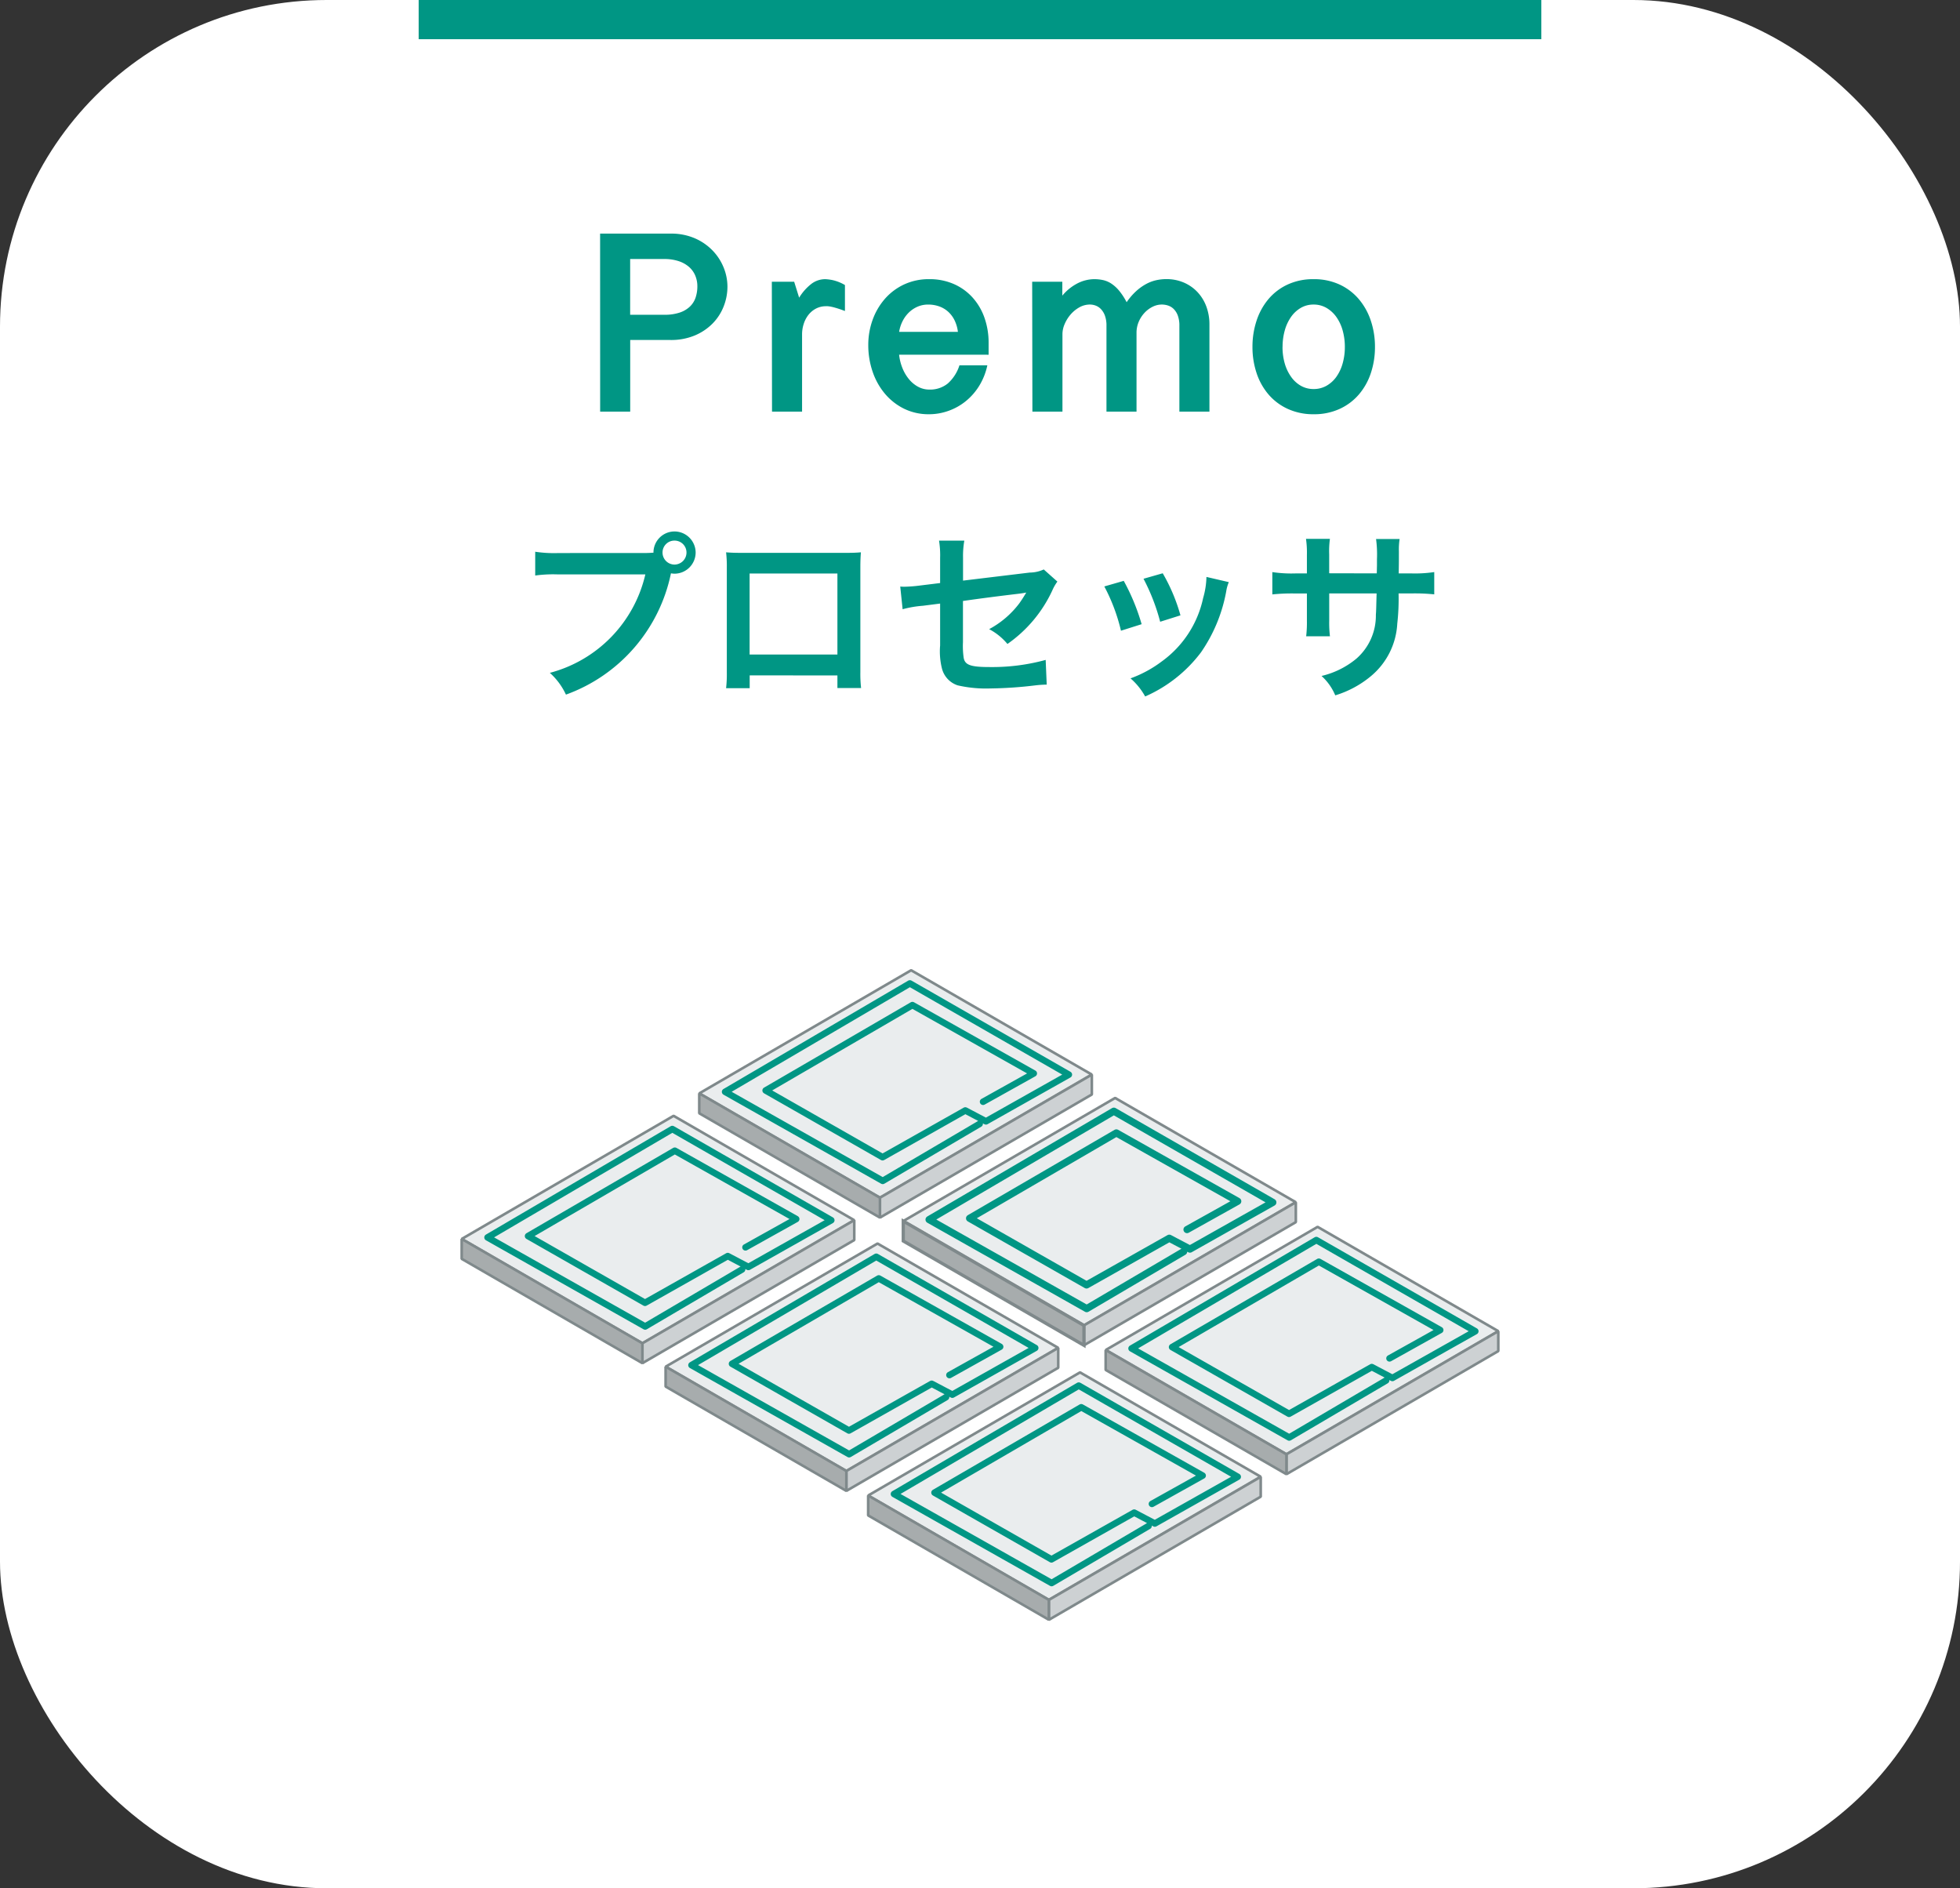 <svg xmlns="http://www.w3.org/2000/svg" width="150" height="144.5" viewBox="0 0 150 144.5">
  <rect x="0" y="0" width="150" height="144.5" fill="#333333" stroke="none"/>
  <g id="グループ_2778" data-name="グループ 2778" transform="translate(-278 -1853)">
    <rect id="長方形_611" data-name="長方形 611" width="150" height="144.5" rx="25" transform="translate(278 1853)" fill="#fff"/>
    <path id="パス_4009" data-name="パス 4009" d="M-29.074-13.623h5.391a4.54,4.54,0,0,1,1.865.361,4.222,4.222,0,0,1,1.362.942,4.068,4.068,0,0,1,.84,1.3,3.9,3.9,0,0,1,.288,1.455,4.113,4.113,0,0,1-.288,1.509,3.882,3.882,0,0,1-.845,1.309,4.172,4.172,0,0,1-1.367.918,4.68,4.68,0,0,1-1.855.347H-26.77V0h-2.3Zm2.3,6.211h2.6a3.621,3.621,0,0,0,1.2-.171,2.086,2.086,0,0,0,.781-.464,1.712,1.712,0,0,0,.43-.688,2.686,2.686,0,0,0,.132-.854,2.089,2.089,0,0,0-.166-.835,1.816,1.816,0,0,0-.488-.664,2.307,2.307,0,0,0-.8-.435,3.474,3.474,0,0,0-1.089-.156h-2.6Zm10.843-2.529h1.709l.381,1.221A3.916,3.916,0,0,1-12.9-9.78a1.746,1.746,0,0,1,1.06-.356,3.486,3.486,0,0,1,.566.073,3.272,3.272,0,0,1,.938.376V-7.7q-.361-.137-.62-.215t-.43-.112a1.981,1.981,0,0,0-.264-.039l-.132,0a1.625,1.625,0,0,0-.771.181,1.786,1.786,0,0,0-.576.479,2.2,2.2,0,0,0-.361.688,2.606,2.606,0,0,0-.127.811V0h-2.3Zm9.74,5.586a3.815,3.815,0,0,0,.254,1.021,3.209,3.209,0,0,0,.5.85,2.348,2.348,0,0,0,.7.581,1.79,1.79,0,0,0,.859.215,2.142,2.142,0,0,0,1.411-.464,3.118,3.118,0,0,0,.894-1.392H.562a4.956,4.956,0,0,1-.63,1.582A4.663,4.663,0,0,1-1.1-.791a4.456,4.456,0,0,1-1.313.732A4.4,4.4,0,0,1-3.892.2a4.264,4.264,0,0,1-1.934-.43A4.533,4.533,0,0,1-7.29-1.387a5.2,5.2,0,0,1-.933-1.685A6.25,6.25,0,0,1-8.55-5.1a5.617,5.617,0,0,1,.327-1.909A5.016,5.016,0,0,1-7.29-8.618,4.439,4.439,0,0,1-5.82-9.727a4.465,4.465,0,0,1,1.938-.41,4.59,4.59,0,0,1,1.875.371A4.194,4.194,0,0,1-.571-8.735,4.566,4.566,0,0,1,.342-7.183,5.722,5.722,0,0,1,.659-5.254v.9Zm4.5-1.748a2.772,2.772,0,0,0-.239-.85A2.2,2.2,0,0,0-2.4-7.612a2.043,2.043,0,0,0-.693-.43,2.467,2.467,0,0,0-.879-.151,2,2,0,0,0-.815.166,2.215,2.215,0,0,0-.664.449,2.474,2.474,0,0,0-.479.664,2.777,2.777,0,0,0-.259.811ZM3.993-9.941H6.3v1.064a3.732,3.732,0,0,1,1.216-.967,2.877,2.877,0,0,1,1.216-.293,3.24,3.24,0,0,1,.674.068,1.917,1.917,0,0,1,.625.259,2.716,2.716,0,0,1,.6.537,4.878,4.878,0,0,1,.591.9,4.823,4.823,0,0,1,.732-.85,3.893,3.893,0,0,1,.767-.547,2.978,2.978,0,0,1,.771-.288,3.591,3.591,0,0,1,.757-.083,3.347,3.347,0,0,1,1.362.269,3.12,3.12,0,0,1,1.045.737,3.268,3.268,0,0,1,.669,1.1,3.916,3.916,0,0,1,.234,1.367V0h-2.3V-6.562a2.195,2.195,0,0,0-.122-.791,1.389,1.389,0,0,0-.312-.5,1.1,1.1,0,0,0-.43-.264,1.549,1.549,0,0,0-.483-.078,1.572,1.572,0,0,0-.693.166,2.146,2.146,0,0,0-.62.459,2.332,2.332,0,0,0-.449.688,2.131,2.131,0,0,0-.171.854V0h-2.3V-6.562a2.195,2.195,0,0,0-.122-.791,1.429,1.429,0,0,0-.308-.5,1.088,1.088,0,0,0-.405-.264,1.265,1.265,0,0,0-.425-.078,1.641,1.641,0,0,0-.825.22,2.494,2.494,0,0,0-.669.552,2.764,2.764,0,0,0-.449.728,1.954,1.954,0,0,0-.166.757V0h-2.3Zm16.859,4.99a6.336,6.336,0,0,1,.313-2.007,4.957,4.957,0,0,1,.908-1.65,4.255,4.255,0,0,1,1.47-1.118,4.625,4.625,0,0,1,1.987-.41,4.625,4.625,0,0,1,1.987.41,4.3,4.3,0,0,1,1.475,1.118,4.978,4.978,0,0,1,.918,1.65,6.246,6.246,0,0,1,.317,2.007,6.259,6.259,0,0,1-.312,1.992A4.864,4.864,0,0,1,29-1.318,4.278,4.278,0,0,1,27.527-.21,4.672,4.672,0,0,1,25.539.2,4.672,4.672,0,0,1,23.552-.21a4.278,4.278,0,0,1-1.475-1.108,4.864,4.864,0,0,1-.913-1.641A6.259,6.259,0,0,1,20.852-4.951Zm2.3,0a4.566,4.566,0,0,0,.166,1.25A3.378,3.378,0,0,0,23.8-2.676a2.329,2.329,0,0,0,.747.693,1.935,1.935,0,0,0,.986.254,1.962,1.962,0,0,0,.991-.254,2.36,2.36,0,0,0,.757-.693A3.31,3.31,0,0,0,27.756-3.7a4.566,4.566,0,0,0,.166-1.25,4.619,4.619,0,0,0-.166-1.255,3.3,3.3,0,0,0-.479-1.03,2.414,2.414,0,0,0-.757-.7,1.933,1.933,0,0,0-.991-.259,1.907,1.907,0,0,0-.986.259,2.382,2.382,0,0,0-.747.7,3.371,3.371,0,0,0-.474,1.03A4.619,4.619,0,0,0,23.156-4.951Zm-55.4,15.773a9.592,9.592,0,0,1-1.792-.1v1.82a10.087,10.087,0,0,1,1.764-.084h6.664a10.153,10.153,0,0,1-7.308,7.532,5.152,5.152,0,0,1,1.232,1.666,12.556,12.556,0,0,0,8.036-9.282,1.913,1.913,0,0,0,.266.028,1.625,1.625,0,0,0,1.624-1.624A1.622,1.622,0,0,0-23.38,9.17a1.613,1.613,0,0,0-1.61,1.624c-.238.014-.406.028-.826.028Zm8.862-.952a.911.911,0,0,1,.924.91.923.923,0,0,1-.924.924.92.92,0,0,1-.91-.924A.908.908,0,0,1-23.38,9.87Zm12.474,10.318v.966H-9.1a9.6,9.6,0,0,1-.056-1.218V11.928c0-.518.014-.8.042-1.162-.322.028-.574.042-1.176.042h-7.952c-.56,0-.854-.014-1.19-.042a9.3,9.3,0,0,1,.056,1.176v8.022a9.356,9.356,0,0,1-.056,1.2h1.806v-.98Zm0-1.6h-6.72v-6.2h6.72Zm15.792-6.51a2.624,2.624,0,0,1-1.078.238l-5.1.616V11.172A6.813,6.813,0,0,1-1.2,9.87H-3.136a6.958,6.958,0,0,1,.084,1.33v1.918l-1.484.182a11.048,11.048,0,0,1-1.232.1c-.07,0-.182,0-.336-.014l.182,1.736a8.191,8.191,0,0,1,1.554-.266l1.316-.168v3.206a5.369,5.369,0,0,0,.14,1.764,1.831,1.831,0,0,0,1.2,1.288,9.659,9.659,0,0,0,2.492.238,31.188,31.188,0,0,0,3.472-.238,8.465,8.465,0,0,1,.854-.056L5.026,19a15.5,15.5,0,0,1-4.3.546c-1.428,0-1.876-.154-1.974-.7a6.255,6.255,0,0,1-.056-1.2V14.49c1.456-.21,2.9-.392,4.312-.56.21-.028.308-.042.532-.084-.252.42-.336.546-.532.826A7.07,7.07,0,0,1,.7,16.646,4.631,4.631,0,0,1,2.1,17.78a10.208,10.208,0,0,0,3.43-4.088,3.455,3.455,0,0,1,.392-.686Zm4.634,1.3a14.006,14.006,0,0,1,1.274,3.388l1.582-.5A16.149,16.149,0,0,0,11,12.95Zm3-.588a15.4,15.4,0,0,1,1.274,3.29l1.554-.49a13.753,13.753,0,0,0-1.358-3.22Zm4.816-.14a6.21,6.21,0,0,1-.252,1.61A8.05,8.05,0,0,1,13.9,19.124a9.081,9.081,0,0,1-2.38,1.288,5.085,5.085,0,0,1,1.12,1.386,10.746,10.746,0,0,0,4.27-3.374,11.951,11.951,0,0,0,1.932-4.662,2.947,2.947,0,0,1,.2-.714Zm9.394-.28V10.934a7,7,0,0,1,.056-1.2H24.948a7.461,7.461,0,0,1,.07,1.246v1.4h-.826a9.937,9.937,0,0,1-1.82-.1v1.708a14.242,14.242,0,0,1,1.792-.07h.854v2.072a9.218,9.218,0,0,1-.056,1.2h1.82a8.618,8.618,0,0,1-.056-1.176v-2.1h3.626c-.028.966-.028,1.3-.056,1.624a4.372,4.372,0,0,1-1.484,3.36,6.5,6.5,0,0,1-2.674,1.33,4.159,4.159,0,0,1,1.05,1.484,7.782,7.782,0,0,0,2.73-1.47,5.607,5.607,0,0,0,2.016-4.018,16.972,16.972,0,0,0,.1-2.31h.938a14.242,14.242,0,0,1,1.792.07V12.278a9.937,9.937,0,0,1-1.82.1h-.9c.014-.84.014-.84.014-1.694a5.17,5.17,0,0,1,.056-.938H30.31a8.923,8.923,0,0,1,.07,1.554v.448l-.014.63Z" transform="translate(353 1884.5)" fill="#009684"/>
    <path id="パス_4007" data-name="パス 4007" d="M3639,1421h85.917" transform="translate(-3328.958 433.5)" fill="none" stroke="#009684" stroke-width="3"/>
    <g id="グループ_760" data-name="グループ 760" transform="translate(656.618 1652.203)">
      <g id="グループ_759" data-name="グループ 759">
        <g id="グループ_758" data-name="グループ 758">
          <g id="グループ_692" data-name="グループ 692">
            <g id="グループ_683" data-name="グループ 683">
              <path id="パス_670" data-name="パス 670" d="M-343.284,295.609l16.214-9.422v1.522l-16.214,9.422Z" fill="#fff"/>
            </g>
            <g id="グループ_687" data-name="グループ 687">
              <g id="グループ_1278" data-name="グループ 1278">
                <g id="グループ_686" data-name="グループ 686">
                  <path id="パス_679" data-name="パス 679" d="M-313.241,294.175l-16.212,9.418-13.829-7.984,16.214-9.422Z" fill="#eaedee" stroke="#7f898b" stroke-linejoin="bevel" stroke-width="0.2"/>
                </g>
              </g>
            </g>
            <g id="グループ_689" data-name="グループ 689">
              <g id="グループ_1279" data-name="グループ 1279">
                <g id="グループ_688" data-name="グループ 688">
                  <path id="パス_683" data-name="パス 683" d="M-313.241,294.17v1.522l-16.214,9.422v-1.522Z" fill="#cdd1d3" stroke="#7f898b" stroke-linejoin="bevel" stroke-width="0.2"/>
                </g>
              </g>
            </g>
            <g id="グループ_691" data-name="グループ 691">
              <path id="パス_689" data-name="パス 689" d="M-329.455,303.592v1.522l-13.829-7.984v-1.522Z" fill="#a7acad" stroke="#7f898b" stroke-linejoin="bevel" stroke-width="0.2"/>
            </g>
            <path id="パス_690" data-name="パス 690" d="M-321.827,297.942l-7.416,4.363-12.063-6.813,14.14-8.294L-315,294.175l-6.343,3.575-1.58-.831-6.332,3.574-8.95-5.105,11.231-6.532,9.289,5.228-3.88,2.166" fill="none" stroke="#009684" stroke-linecap="round" stroke-linejoin="round" stroke-width="0.5"/>
          </g>
          <g id="グループ_705" data-name="グループ 705">
            <g id="グループ_700" data-name="グループ 700">
              <g id="グループ_1280" data-name="グループ 1280">
                <g id="グループ_699" data-name="グループ 699">
                  <path id="パス_704" data-name="パス 704" d="M-297.631,303.944l-16.214,9.422-13.829-7.984,16.214-9.422Z" fill="#eaedee" stroke="#7f898b" stroke-linejoin="bevel" stroke-width="0.2"/>
                </g>
              </g>
            </g>
            <g id="グループ_702" data-name="グループ 702">
              <path id="パス_710" data-name="パス 710" d="M-297.631,303.944v1.522l-16.214,9.422v-1.522Z" fill="#cdd1d3" stroke="#7f898b" stroke-linejoin="bevel" stroke-width="0.2"/>
            </g>
            <g id="グループ_704" data-name="グループ 704">
              <g id="グループ_1281" data-name="グループ 1281">
                <g id="グループ_703" data-name="グループ 703">
                  <path id="パス_712" data-name="パス 712" d="M-313.845,313.366v1.522l-13.833-7.984v-1.522Z" fill="#a7acad" stroke="#7f898b" stroke-linejoin="bevel" stroke-width="0.2"/>
                </g>
              </g>
            </g>
            <path id="パス_715" data-name="パス 715" d="M-306.218,307.716l-7.416,4.363-12.064-6.813,14.14-8.294,12.166,6.977-6.343,3.575-1.58-.831-6.332,3.574-8.95-5.105,11.231-6.532,9.289,5.228-3.88,2.166" fill="none" stroke="#009684" stroke-linecap="round" stroke-linejoin="round" stroke-width="0.5"/>
          </g>
          <g id="グループ_718" data-name="グループ 718">
            <g id="グループ_713" data-name="グループ 713">
              <path id="パス_731" data-name="パス 731" d="M-282.134,313.806l-16.214,9.422-13.829-7.986,16.214-9.422Z" fill="#eaedee" stroke="#7f898b" stroke-linejoin="bevel" stroke-width="0.2"/>
            </g>
            <g id="グループ_715" data-name="グループ 715">
              <g id="グループ_1282" data-name="グループ 1282">
                <g id="グループ_714" data-name="グループ 714">
                  <path id="パス_733" data-name="パス 733" d="M-282.134,313.81v1.522l-16.214,9.422v-1.522Z" fill="#cdd1d3" stroke="#7f898b" stroke-linejoin="bevel" stroke-width="0.2"/>
                </g>
              </g>
            </g>
            <g id="グループ_717" data-name="グループ 717">
              <g id="グループ_1283" data-name="グループ 1283">
                <g id="グループ_716" data-name="グループ 716">
                  <path id="パス_737" data-name="パス 737" d="M-298.348,323.227v1.522l-13.829-7.984v-1.522Z" fill="#a7acad" stroke="#7f898b" stroke-linejoin="bevel" stroke-width="0.2"/>
                </g>
              </g>
            </g>
            <path id="パス_740" data-name="パス 740" d="M-290.721,317.576l-7.416,4.363-12.064-6.813,14.14-8.294,12.166,6.977-6.343,3.575-1.58-.831-6.332,3.574-8.949-5.105,11.231-6.532,9.289,5.228-3.88,2.166" fill="none" stroke="#009684" stroke-linecap="round" stroke-linejoin="round" stroke-width="0.5"/>
          </g>
          <g id="グループ_731" data-name="グループ 731">
            <g id="グループ_726" data-name="グループ 726">
              <path id="パス_756" data-name="パス 756" d="M-295.059,283.031l-16.213,9.422-13.83-7.984,16.214-9.422Z" fill="#eaedee" stroke="#7f898b" stroke-linejoin="bevel" stroke-width="0.2"/>
            </g>
            <g id="グループ_728" data-name="グループ 728">
              <g id="グループ_1284" data-name="グループ 1284">
                <g id="グループ_727" data-name="グループ 727">
                  <path id="パス_758" data-name="パス 758" d="M-295.059,283.031v1.522l-16.218,9.422v-1.522Z" fill="#cdd1d3" stroke="#7f898b" stroke-linejoin="bevel" stroke-width="0.2"/>
                </g>
              </g>
            </g>
            <g id="グループ_730" data-name="グループ 730">
              <g id="グループ_1285" data-name="グループ 1285">
                <g id="グループ_729" data-name="グループ 729">
                  <path id="パス_762" data-name="パス 762" d="M-311.274,292.453v1.522l-13.829-7.984v-1.522Z" fill="#a7acad" stroke="#7f898b" stroke-linejoin="bevel" stroke-width="0.2"/>
                </g>
              </g>
            </g>
            <path id="パス_765" data-name="パス 765" d="M-303.646,286.8l-7.416,4.363-12.063-6.813,14.14-8.294,12.166,6.977-6.343,3.575-1.58-.831-6.332,3.574-8.949-5.105,11.231-6.532,9.289,5.228-3.88,2.166" fill="none" stroke="#009684" stroke-linecap="round" stroke-linejoin="round" stroke-width="0.5"/>
          </g>
          <g id="グループ_744" data-name="グループ 744">
            <g id="グループ_739" data-name="グループ 739">
              <path id="パス_781" data-name="パス 781" d="M-279.448,292.8l-16.214,9.425-13.829-7.984,16.214-9.422Z" fill="#eaedee" stroke="#7f898b" stroke-linejoin="bevel" stroke-width="0.2"/>
            </g>
            <g id="グループ_741" data-name="グループ 741">
              <g id="グループ_1286" data-name="グループ 1286">
                <g id="グループ_740" data-name="グループ 740">
                  <path id="パス_783" data-name="パス 783" d="M-279.448,292.8v1.522l-16.214,9.422v-1.522Z" fill="#cdd1d3" stroke="#7f898b" stroke-linejoin="bevel" stroke-width="0.2"/>
                </g>
              </g>
            </g>
            <g id="グループ_743" data-name="グループ 743">
              <g id="グループ_1287" data-name="グループ 1287">
                <g id="グループ_742" data-name="グループ 742">
                  <path id="パス_787" data-name="パス 787" d="M-295.662,302.227v1.522l-13.829-7.984v-1.522Z" fill="#a7acad" stroke="#7f898b" stroke-miterlimit="10" stroke-width="0.25"/>
                </g>
              </g>
            </g>
            <path id="パス_790" data-name="パス 790" d="M-288.035,296.577l-7.416,4.363-12.064-6.813,14.14-8.294,12.166,6.977-6.343,3.575-1.58-.831-6.332,3.574-8.95-5.1,11.231-6.532,9.289,5.228-3.88,2.166" fill="none" stroke="#009684" stroke-linecap="round" stroke-linejoin="round" stroke-width="0.55"/>
          </g>
          <g id="グループ_757" data-name="グループ 757">
            <g id="グループ_752" data-name="グループ 752">
              <g id="グループ_1288" data-name="グループ 1288">
                <g id="グループ_751" data-name="グループ 751">
                  <path id="パス_804" data-name="パス 804" d="M-263.952,302.666l-16.214,9.418-13.825-7.98,16.21-9.42Z" fill="#eaedee" stroke="#7f898b" stroke-linejoin="bevel" stroke-width="0.2"/>
                </g>
              </g>
            </g>
            <g id="グループ_754" data-name="グループ 754">
              <g id="グループ_1289" data-name="グループ 1289">
                <g id="グループ_753" data-name="グループ 753">
                  <path id="パス_808" data-name="パス 808" d="M-263.952,302.666v1.522l-16.214,9.422v-1.522Z" fill="#cdd1d3" stroke="#7f898b" stroke-linejoin="bevel" stroke-width="0.2"/>
                </g>
              </g>
            </g>
            <g id="グループ_756" data-name="グループ 756">
              <path id="パス_814" data-name="パス 814" d="M-280.166,312.088v1.522L-294,305.631v-1.522Z" fill="#a7acad" stroke="#7f898b" stroke-linejoin="bevel" stroke-width="0.2"/>
            </g>
            <path id="パス_815" data-name="パス 815" d="M-272.539,306.438l-7.416,4.363-12.064-6.813,14.14-8.294,12.166,6.977-6.343,3.575-1.58-.831-6.332,3.574-8.95-5.105,11.231-6.532,9.289,5.228-3.88,2.166" fill="none" stroke="#009684" stroke-linecap="round" stroke-linejoin="round" stroke-width="0.5"/>
          </g>
        </g>
      </g>
    </g>
  </g>
</svg>
